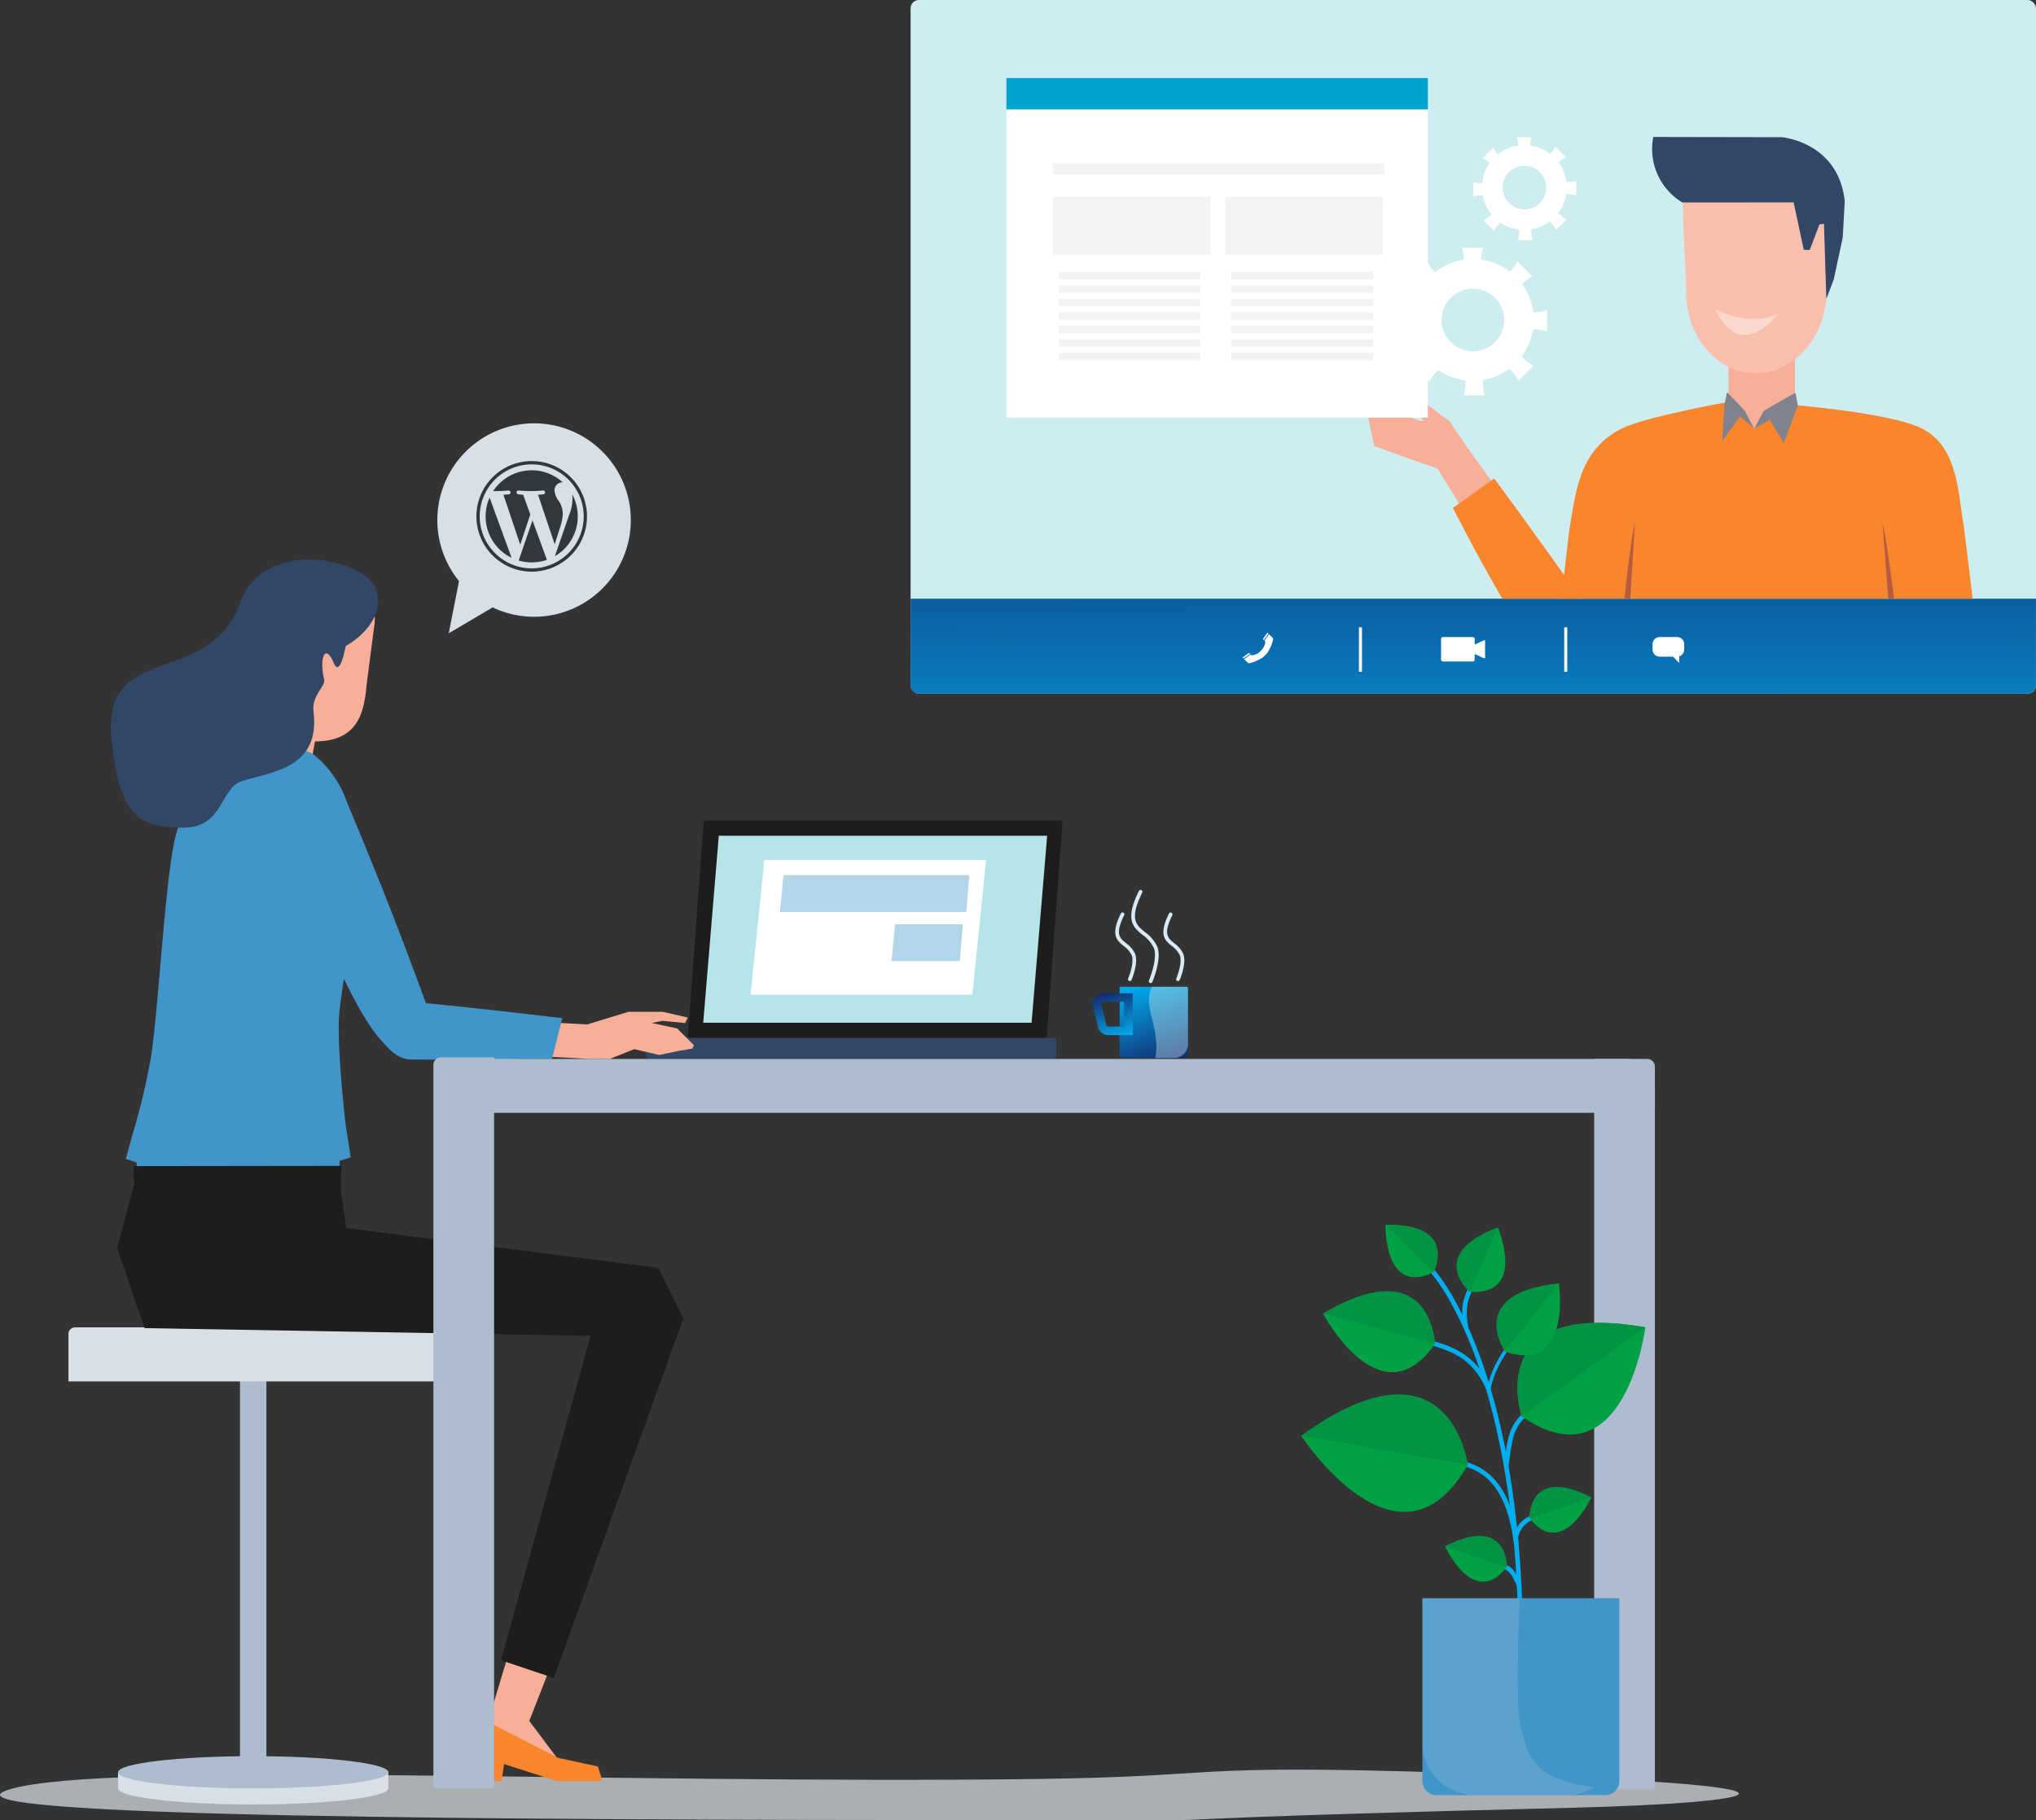 <svg xmlns="http://www.w3.org/2000/svg" xmlns:xlink="http://www.w3.org/1999/xlink" width="385.171" height="344.409" viewBox="0 0 385.171 344.409"><rect x="0" y="0" width="385.171" height="344.409" fill="#333333" stroke="none"/><defs><linearGradient id="linear-gradient" x1="0.704" y1="1.039" x2="0.325" y2="-0.092" gradientUnits="objectBoundingBox"><stop offset="0" stop-color="#00adee"></stop><stop offset="1" stop-color="#142a6d"></stop></linearGradient><linearGradient id="linear-gradient-2" x1="0.789" y1="1.065" x2="0.412" y2="-0.059" xlink:href="#linear-gradient"></linearGradient><linearGradient id="linear-gradient-3" x1="-47.698" y1="0.924" x2="-48.903" y2="0.078" xlink:href="#linear-gradient"></linearGradient><linearGradient id="linear-gradient-4" x1="-296.272" y1="0.987" x2="-297.278" y2="0.024" xlink:href="#linear-gradient"></linearGradient><linearGradient id="linear-gradient-5" x1="-52.939" y1="0.829" x2="-53.171" y2="0.136" xlink:href="#linear-gradient"></linearGradient><linearGradient id="linear-gradient-6" x1="-125.675" y1="1.018" x2="-126.28" y2="-0.031" xlink:href="#linear-gradient"></linearGradient><linearGradient id="linear-gradient-7" x1="-189.515" y1="0.866" x2="-189.743" y2="0.177" xlink:href="#linear-gradient"></linearGradient><linearGradient id="linear-gradient-8" x1="-180.677" y1="1.071" x2="-181.039" y2="-0.08" xlink:href="#linear-gradient"></linearGradient><linearGradient id="linear-gradient-9" x1="-56.311" y1="0.765" x2="-56.428" y2="0.236" xlink:href="#linear-gradient"></linearGradient><linearGradient id="linear-gradient-10" x1="-150.801" y1="1.024" x2="-151.42" y2="-0.021" xlink:href="#linear-gradient"></linearGradient><linearGradient id="linear-gradient-11" x1="0.56" y1="2.589" x2="0.444" y2="-1.695" xlink:href="#linear-gradient"></linearGradient></defs><g id="pronto-do" transform="translate(-0.001 -13.208)"><g id="Group_5165" data-name="Group 5165" transform="translate(122.146 168.446)"><g id="Group_5163" data-name="Group 5163" transform="translate(0)"><path id="Path_10994" data-name="Path 10994" d="M624.543,171.537h66.821A.54.54,0,0,0,691.9,171l2.948-40.07a.54.54,0,0,0-.539-.539h-66.82a.54.54,0,0,0-.539.539L624,171A.539.539,0,0,0,624.543,171.537Z" transform="translate(-616.003 -130.389)" fill="#1d1d1b"></path><path id="Rectangle_925" data-name="Rectangle 925" d="M.68,0H77a.68.68,0,0,1,.68.68V3.966a0,0,0,0,1,0,0H0a0,0,0,0,1,0,0V.68A.68.68,0,0,1,.68,0Z" transform="translate(77.681 45.114) rotate(180)" fill="#324666"></path><path id="Path_10995" data-name="Path 10995" d="M624.781,166.535H686.9l2.948-35.368H627.729Z" transform="translate(-613.891 -128.277)" fill="#b6e4e9"></path></g><g id="Group_5164" data-name="Group 5164" transform="translate(19.857 7.492)"><path id="Path_10996" data-name="Path 10996" d="M627.193,157.886h41.951l2.592-25.482h-41.95Z" transform="translate(-627.193 -132.404)" fill="#fff"></path><path id="Path_10997" data-name="Path 10997" d="M664.51,133.17H629.369l-.686,6.973h35.26Z" transform="translate(-623.141 -130.321)" fill="#b3d5e9"></path><path id="Path_10998" data-name="Path 10998" d="M647.85,135.67h-12.8l-.686,6.974h12.923Z" transform="translate(-607.707 -123.524)" fill="#b3d5e9"></path></g></g><path id="Path_10999" data-name="Path 10999" d="M771.984,188.228c-80.169-.052-199.349-.379-181.11-5.827s114.39-.952,193.366-1.937c38.051-.476,26.936-2.837,78.518-1.227,80.7,2.513,58.74,5.79,23.337,6.667-65.08,1.606-68.929,2.272-74.19,2.324C802.468,188.325,803.189,188.251,771.984,188.228Z" transform="translate(-589.002 169.341)" fill="#dee5ec" opacity="0.7"></path><g id="Group_5166" data-name="Group 5166" transform="translate(12.953 264.337)"><ellipse id="Ellipse_3272" data-name="Ellipse 3272" cx="25.568" cy="3.046" rx="25.568" ry="3.046" transform="translate(9.378 84.182)" fill="#d9dfe7"></ellipse><rect id="Rectangle_926" data-name="Rectangle 926" width="3.178" height="51.136" transform="translate(60.514 84.05) rotate(90)" fill="#d9dfe7"></rect><ellipse id="Ellipse_3273" data-name="Ellipse 3273" cx="25.568" cy="3.046" rx="25.568" ry="3.046" transform="translate(9.378 81.136)" fill="#adbdcf"></ellipse><rect id="Rectangle_927" data-name="Rectangle 927" width="4.995" height="78.137" transform="translate(37.444 83.132) rotate(180)" fill="#adbdcf"></rect><path id="Rectangle_928" data-name="Rectangle 928" d="M1.261,0h8.97a0,0,0,0,1,0,0V69.892a0,0,0,0,1,0,0H1.261A1.261,1.261,0,0,1,0,68.631V1.261A1.261,1.261,0,0,1,1.261,0Z" transform="translate(69.892 0) rotate(90)" fill="#d9dfe7"></path></g><g id="Group_5168" data-name="Group 5168" transform="translate(90.796 325.052)"><g id="Group_5167" data-name="Group 5167" transform="translate(0.303)"><path id="Path_11000" data-name="Path 11000" d="M626.913,175.049l-4.378,11.219,5.435,7.248,5.906,1.648v1.763l-5.562.119-8.893-2.561-4.109-1.573-1.809-3.273,1.192-2.427.485-2.309,3.755-12.4Z" transform="translate(-613.503 -172.505)" fill="#f8af98"></path></g><path id="Path_11001" data-name="Path 11001" d="M636.21,187.483l.273-.461-.749-2.329-7.53-1.625-13.29-6.819-.262.765-1.231,2.53,1.492,2.726.625,1.505.672,3.708H617.5l.494-3.231,10.066,3.231Z" transform="translate(-613.422 -162.328)" fill="#f9862d"></path></g><g id="Group_5173" data-name="Group 5173" transform="translate(47.707 121.655)"><g id="Group_5170" data-name="Group 5170" transform="translate(0.193 25.154)"><g id="Group_5169" data-name="Group 5169"><path id="Path_11002" data-name="Path 11002" d="M603.766,124.57l10.821,1.127-2.123,11.628c-.275,1.543-1.531,1.521-3.09,1.313l-4.607-.621c-1.617-.219-3.094-.119-2.855-1.737Z" transform="translate(-601.885 -124.57)" fill="#f8af98"></path></g></g><g id="Group_5172" data-name="Group 5172"><g id="Group_5171" data-name="Group 5171"><path id="Path_11003" data-name="Path 11003" d="M623.44,139.363c-.617,6.656-2.778,11.137-12.434,10.136-5.667-.588-9.426-4.99-9.158-13,.034-1.011.495-13.2.956-13.966,1.3-2.19,3.384-2.64,4.7-3.168a24.757,24.757,0,0,1,8.668-1.524c1.758.175,5.521,1.156,6.6,2.562a9.159,9.159,0,0,1,2.195,7.117C624.455,131.417,623.5,138.69,623.44,139.363Z" transform="translate(-601.833 -117.805)" fill="#f8af98"></path></g></g></g><g id="Group_5174" data-name="Group 5174" transform="translate(23.796 154.142)"><path id="Path_11004" data-name="Path 11004" d="M631.3,128.639c5.719,4.893,7.5,11.773,8.073,20.927.468,7.56-1.748,12.58-3.521,27.137-.7,5.715,1.1,21.347,1.1,21.347l1,6.522-2.086.666-.171,3.365-38.032-.331-.215-2.737-2.042-.669,1.246-4.507a131.75,131.75,0,0,0,3.517-14.7c1.606-10.568,2.837-37.623,5.146-43.453,2.257-5.7,7.471-14.439,15.651-15.666C620.963,126.542,628.851,126.542,631.3,128.639Z" transform="translate(-595.403 -126.542)" fill="#4195c9"></path></g><path id="Path_11005" data-name="Path 11005" d="M594.962,163.57l3.22-12.135-.129-3.423,39.36-.049-.18,4.2,1.065,7.564,59.038,7.534,4.752,9.552-24.507,68.047L667.59,241.5l16.937-61.385-84.352-1.455Z" transform="translate(-572.807 85.829)" fill="#1d1d1b"></path><path id="Path_11006" data-name="Path 11006" d="M617.142,142.01l9.08.506,7.814-2.393h6.491l4.739,1.091-.535,1.037-4.237-.422-2.052.411,4.809,1.031,3.173,3.172-.286.638-2.734.463-3.545.744-4.736-1.1-4.629,1.857h-3.639l-10.68-.565Z" transform="translate(-515.142 64.517)" fill="#f8af98"></path><g id="Group_5179" data-name="Group 5179" transform="translate(52.01 157.752)"><g id="Group_5178" data-name="Group 5178"><g id="Group_5177" data-name="Group 5177"><g id="Group_5176" data-name="Group 5176"><g id="Group_5175" data-name="Group 5175"><path id="Path_11007" data-name="Path 11007" d="M623.3,180.047c-4.489-4.756-10.084-17.272-17.094-34.544-1.264-3.116-6.426-15.175-.219-17.432,3.254-1.182,7.478-.911,9.973,5.076,5.626,13.494,9.437,22.775,15.959,40.6,1.688,4.607,1.346,8.779-1.022,9.408C626.727,184.26,624.964,181.813,623.3,180.047Z" transform="translate(-602.99 -127.513)" fill="#4195c9"></path><path id="Path_11008" data-name="Path 11008" d="M640.369,150.366l1.949-7.716s-16.607-2.012-26.781-2.93c-3.845-.342-6.745.249-7,3.919h0c-.253,3.67,2.361,6.786,5.6,6.823C623.517,150.582,640.369,150.366,640.369,150.366Z" transform="translate(-587.953 -94.556)" fill="#4195c9"></path></g></g></g></g></g><path id="Path_11009" data-name="Path 11009" d="M619.485,159.008c6.2-1.841,14.789-2.659,13.495-13.174-.372-2.993,2.294-4.737,2.012-6-1-4.462.319-6.831,1.792-3.205,1.227,3.012,2.283-3.157,2.283-3.157s7.582-3.971,5.842-10.464c-1.61-6.013-21.258-10.412-25.835,2.305-5.935,16.495-26.408,6.689-24.274,26.211,1.558,14.223,5.143,16.357,13.528,16.316C616.1,167.8,615.25,160.268,619.485,159.008Z" transform="translate(-573.672 1.968)" fill="#324666"></path><g id="Group_5181" data-name="Group 5181" transform="translate(81.99 213.26)"><path id="Rectangle_929" data-name="Rectangle 929" d="M0,0H10.041a1.443,1.443,0,0,1,1.443,1.443V138.222a0,0,0,0,1,0,0H0a0,0,0,0,1,0,0V0A0,0,0,0,1,0,0Z" transform="translate(219.601 0.3)" fill="#adbdcf"></path><path id="Rectangle_930" data-name="Rectangle 930" d="M1.443,0h10.04a0,0,0,0,1,0,0V138.222a0,0,0,0,1,0,0H0a0,0,0,0,1,0,0V1.443A1.443,1.443,0,0,1,1.443,0Z" fill="#adbdcf"></path><g id="Group_5180" data-name="Group 5180" transform="translate(0.375 0.302)"><path id="Path_11010" data-name="Path 11010" d="M611.154,152.714H841.863v-4.83a5.362,5.362,0,0,0-5.366-5.362H616.519a5.362,5.362,0,0,0-5.365,5.362Z" transform="translate(-611.154 -142.522)" fill="#adbdcf"></path></g></g><g id="Group_5184" data-name="Group 5184" transform="translate(206.694 181.588)"><g id="Group_5182" data-name="Group 5182" transform="translate(0 18.319)"><path id="Rectangle_931" data-name="Rectangle 931" d="M.706,0h11.52a.706.706,0,0,1,.706.706V13.351a.115.115,0,0,1-.115.115H.115A.115.115,0,0,1,0,13.351V.706A.706.706,0,0,1,.706,0Z" transform="translate(18.058 13.466) rotate(180)" fill="url(#linear-gradient)"></path><path id="Path_11011" data-name="Path 11011" d="M647.557,147.1h4.63v-7.924h-5.593a2,2,0,0,0-1.944,2.484l.962,3.916A2,2,0,0,0,647.557,147.1Zm3-1.625h-3a.377.377,0,0,1-.368-.29l-.963-3.915a.375.375,0,0,1,.368-.468h3.967Z" transform="translate(-644.59 -137.957)" fill="url(#linear-gradient-2)"></path></g><path id="Path_11012" data-name="Path 11012" d="M650.952,148.047a.348.348,0,0,0,.323-.212c.055-.134,1.391-3.317.647-4.994a5.3,5.3,0,0,0-1.7-1.975c-1.224-1-2.1-1.718-.343-5.295a.351.351,0,0,0-.628-.312c-2.011,4.083-.777,5.087.528,6.15a4.649,4.649,0,0,1,1.5,1.718c.517,1.16-.294,3.592-.651,4.432a.351.351,0,0,0,.186.461A.344.344,0,0,0,650.952,148.047Z" transform="translate(-634.791 -130.809)" fill="#d8eaf6"></path><path id="Path_11013" data-name="Path 11013" d="M648.5,148.047a.346.346,0,0,0,.32-.212c.056-.134,1.394-3.317.647-4.994a5.259,5.259,0,0,0-1.692-1.975c-1.223-1-2.109-1.718-.346-5.295a.347.347,0,0,0-.16-.469.354.354,0,0,0-.468.156c-2.008,4.083-.773,5.087.531,6.15a4.637,4.637,0,0,1,1.5,1.718c.517,1.16-.293,3.592-.65,4.432a.35.35,0,0,0,.186.461A.345.345,0,0,0,648.5,148.047Z" transform="translate(-641.449 -130.809)" fill="#d8eaf6"></path><path id="Path_11014" data-name="Path 11014" d="M650.222,151.548a.35.35,0,0,0,.32-.216c.078-.182,1.9-4.514.893-6.775a7.209,7.209,0,0,0-2.3-2.674c-1.666-1.357-2.982-2.428-.509-7.452a.351.351,0,1,0-.629-.312c-2.721,5.526-1.059,6.879.7,8.307a6.484,6.484,0,0,1,2.1,2.417c.881,1.982-.881,6.176-.9,6.217a.347.347,0,0,0,.323.487Z" transform="translate(-639.238 -133.923)" fill="#d8eaf6"></path><g id="Group_5183" data-name="Group 5183" transform="translate(10.671 18.32)" opacity="0.4"><path id="Path_11015" data-name="Path 11015" d="M647.9,144.331c-.788-2.856-.376-4.529.145-5.481h6.377a.423.423,0,0,1,.423.424v10.415a2.624,2.624,0,0,1-2.625,2.625h-3.6C649.085,150.463,648.866,147.826,647.9,144.331Z" transform="translate(-647.46 -138.85)" fill="#ceedf0"></path></g></g><g id="Group_5219" data-name="Group 5219" transform="translate(246.161 244.944)"><g id="Group_5217" data-name="Group 5217"><path id="Path_11036" data-name="Path 11036" d="M679.264,230.876l-.878-.022c1.209-57.922-16.436-76.849-16.614-77.035l.632-.61C662.586,153.395,680.483,172.519,679.264,230.876Z" transform="translate(-637.349 -144.853)" fill="url(#linear-gradient-3)"></path><g id="Group_5202" data-name="Group 5202" transform="translate(15.942)"><path id="Path_11037" data-name="Path 11037" d="M659.494,150.966s-.387,13.494,9.076,8.991C668.57,159.958,673.389,150.721,659.494,150.966Z" transform="translate(-659.492 -150.962)" fill="#00a044" style="isolation: isolate"></path><path id="Path_11038" data-name="Path 11038" d="M659.5,150.966l9.051,8.973C668.764,159.519,673.021,150.739,659.5,150.966Z" transform="translate(-659.465 -150.961)" fill="#009344" style="isolation: isolate"></path></g><g id="Group_5204" data-name="Group 5204" transform="translate(29.416 0.518)"><path id="Path_11039" data-name="Path 11039" d="M663.66,163c-.718-4.18.141-5.916,1.134-7.924.215-.439.442-.9.666-1.406l.807.357c-.231.517-.462.989-.685,1.435-1,2.027-1.725,3.492-1.056,7.385Z" transform="translate(-662.354 -144.123)" fill="url(#linear-gradient-4)"></path><g id="Group_5203" data-name="Group 5203"><path id="Path_11040" data-name="Path 11040" d="M670.9,151.1s5.548,12.892-5.321,12.167C665.579,163.268,657.379,156.188,670.9,151.1Z" transform="translate(-663.113 -151.101)" fill="#00a044" style="isolation: isolate"></path><path id="Path_11041" data-name="Path 11041" d="M670.872,151.1l-5.309,12.141C665.194,162.917,657.716,156.068,670.872,151.1Z" transform="translate(-663.115 -151.093)" fill="#009344" style="isolation: isolate"></path></g></g><g id="Group_5206" data-name="Group 5206" transform="translate(0 32.113)"><path id="Path_11042" data-name="Path 11042" d="M677.093,179.418c-1.811-14.245-8.37-15-14.156-15.677l-.967-.115.112-.87.956.112c5.8.677,13.033,1.51,14.926,16.443Z" transform="translate(-636.811 -151.013)" fill="url(#linear-gradient-5)"></path><g id="Group_5205" data-name="Group 5205"><path id="Path_11043" data-name="Path 11043" d="M655.2,167.406s18.481,28.3,31.51,5.529C686.714,172.935,683.427,147.048,655.2,167.406Z" transform="translate(-655.204 -159.597)" fill="#00a044" style="isolation: isolate"></path><path id="Path_11044" data-name="Path 11044" d="M655.221,167.362l31.439,5.518C686.493,171.709,682.707,147.576,655.221,167.362Z" transform="translate(-655.158 -159.598)" fill="#009344" style="isolation: isolate"></path></g></g><g id="Group_5208" data-name="Group 5208" transform="translate(38.344 18.539)"><path id="Path_11045" data-name="Path 11045" d="M666.39,172.307l-.874-.119.115-.863c.773-5.775,1.033-7.716,6.284-11.386l.506.721c-4.938,3.451-5.143,5.005-5.917,10.78Z" transform="translate(-665.516 -145.097)" fill="url(#linear-gradient-6)"></path><g id="Group_5207" data-name="Group 5207" transform="translate(2.573)"><path id="Path_11046" data-name="Path 11046" d="M690.406,156.8s-3.864,30.234-23.393,16.878C667.013,173.675,659.5,151.376,690.406,156.8Z" transform="translate(-666.206 -155.948)" fill="#00a044" style="isolation: isolate"></path><path id="Path_11047" data-name="Path 11047" d="M690.338,156.785,667,173.625C666.673,172.61,660.255,151.542,690.338,156.785Z" transform="translate(-666.208 -155.946)" fill="#009344" style="isolation: isolate"></path></g></g><g id="Group_5210" data-name="Group 5210" transform="translate(27.219 58.884)"><path id="Path_11048" data-name="Path 11048" d="M668.952,172.818l-.156-.342c-1.027-2.238-1.272-2.774-3.615-3.529l.268-.837c2.715.874,3.1,1.725,4.15,4l.153.335Z" transform="translate(-655.298 -163.23)" fill="url(#linear-gradient-7)"></path><g id="Group_5209" data-name="Group 5209"><path id="Path_11049" data-name="Path 11049" d="M662.524,168.755s5.37,11.865,11.673,3.964C674.2,172.719,674.471,162.668,662.524,168.755Z" transform="translate(-662.524 -166.798)" fill="#00a044" style="isolation: isolate"></path><path id="Path_11050" data-name="Path 11050" d="M662.532,168.74l11.643,3.956C674.182,172.243,674.163,162.832,662.532,168.74Z" transform="translate(-662.502 -166.797)" fill="#009344" style="isolation: isolate"></path></g></g><g id="Group_5212" data-name="Group 5212" transform="translate(40.163 49.614)"><path id="Path_11051" data-name="Path 11051" d="M666.868,170.329l-.863-.19c.513-2.305,1.878-3.659,4.559-4.522l.267.837C668.455,167.221,667.311,168.344,666.868,170.329Z" transform="translate(-666.005 -160.734)" fill="url(#linear-gradient-8)"></path><g id="Group_5211" data-name="Group 5211" transform="translate(3.038)"><path id="Path_11052" data-name="Path 11052" d="M678.491,166.262s-5.366,11.869-11.668,3.964C666.823,170.226,666.547,160.175,678.491,166.262Z" transform="translate(-666.822 -164.304)" fill="#00a044" style="isolation: isolate"></path><path id="Path_11053" data-name="Path 11053" d="M678.465,166.25,666.822,170.2C666.815,169.749,666.834,160.338,678.465,166.25Z" transform="translate(-666.822 -164.303)" fill="#009344" style="isolation: isolate"></path></g></g><g id="Group_5214" data-name="Group 5214" transform="translate(4.135 12.585)"><path id="Path_11054" data-name="Path 11054" d="M674.923,166.806c-2.785-6.336-7.273-7.537-12.021-8.8-.688-.186-1.38-.372-2.064-.573l.245-.84c.68.193,1.365.376,2.045.561,4.741,1.264,9.645,2.569,12.6,9.292Z" transform="translate(-644.023 -148.233)" fill="url(#linear-gradient-9)"></path><g id="Group_5213" data-name="Group 5213"><path id="Path_11055" data-name="Path 11055" d="M656.316,158.566s10.843,20.481,21.166,5.749C677.481,164.314,676.857,146.436,656.316,158.566Z" transform="translate(-656.316 -154.346)" fill="#00a044" style="isolation: isolate"></path><path id="Path_11056" data-name="Path 11056" d="M656.328,158.539l21.117,5.734C677.4,163.466,676.33,146.756,656.328,158.539Z" transform="translate(-656.283 -154.346)" fill="#009344" style="isolation: isolate"></path></g></g><g id="Group_5216" data-name="Group 5216" transform="translate(35.113 11.097)"><path id="Path_11057" data-name="Path 11057" d="M665.3,167.165l-.651-.078c.688-5.566,5.046-10.237,5.232-10.434l.48.45C670.314,157.151,665.959,161.818,665.3,167.165Z" transform="translate(-664.647 -146.587)" fill="url(#linear-gradient-10)"></path><g id="Group_5215" data-name="Group 5215" transform="translate(1.845)"><path id="Path_11058" data-name="Path 11058" d="M676.934,153.946s2.6,17.157-10.181,12.888C666.752,166.834,659.167,155.794,676.934,153.946Z" transform="translate(-665.143 -153.946)" fill="#00a044" style="isolation: isolate"></path><path id="Path_11059" data-name="Path 11059" d="M676.893,153.948,666.738,166.8C666.4,166.3,659.606,155.763,676.893,153.948Z" transform="translate(-665.143 -153.941)" fill="#009344" style="isolation: isolate"></path></g></g></g><g id="Group_5218" data-name="Group 5218" transform="translate(22.93 70.65)"><path id="Rectangle_937" data-name="Rectangle 937" d="M0,0H37.263a0,0,0,0,1,0,0V34.567a2.7,2.7,0,0,1-2.7,2.7H2.7a2.7,2.7,0,0,1-2.7-2.7V0A0,0,0,0,1,0,0Z" fill="#4195c9"></path><path id="Path_11060" data-name="Path 11060" d="M680,194.533c-.97-3.648-.543-17.253-.227-24.571h-18.4V197.2a10.024,10.024,0,0,0,10.021,10.025h17.216a9.944,9.944,0,0,0,5.251-1.5C682.12,204.231,681.354,199.594,680,194.533Z" transform="translate(-661.37 -169.96)" fill="#c5dfe5" opacity="0.2"></path></g></g><g id="Group_5220" data-name="Group 5220" transform="translate(82.733 93.301)"><path id="Path_11061" data-name="Path 11061" d="M643.949,139.786a18.3,18.3,0,1,0-28.591.242l-1.944,9.872,8.3-4.89A18.3,18.3,0,0,0,643.949,139.786Z" transform="translate(-611.253 -110.18)" fill="#d9dfe7"></path></g><g id="Group_14064" data-name="Group 14064" transform="translate(172.267 13.208)"><g id="Group_5201" data-name="Group 5201" transform="translate(0)"><g id="Group_5197" data-name="Group 5197"><g id="Group_5185" data-name="Group 5185"><rect id="Rectangle_932" data-name="Rectangle 932" width="212.905" height="131.237" rx="1.57" fill="#ceedf0"></rect><path id="Rectangle_933" data-name="Rectangle 933" d="M0,0H212.9a0,0,0,0,1,0,0V16.395a1.57,1.57,0,0,1-1.57,1.57H1.57A1.57,1.57,0,0,1,0,16.395V0A0,0,0,0,1,0,0Z" transform="translate(0 113.273)" fill="url(#linear-gradient-11)"></path></g><g id="Group_5196" data-name="Group 5196" transform="translate(86.232 25.915)"><g id="Group_5193" data-name="Group 5193" transform="translate(36.872)"><g id="Group_5187" data-name="Group 5187" transform="translate(31.606 36.26)"><g id="Group_5186" data-name="Group 5186" transform="translate(0 0)"><rect id="Rectangle_934" data-name="Rectangle 934" width="12.572" height="20.115" transform="matrix(1, -0.003, 0.003, 1, 0, 0.04)" fill="#f8af98"></rect></g></g><g id="Group_5190" data-name="Group 5190" transform="translate(17.17)"><g id="Group_5189" data-name="Group 5189"><g id="Group_5188" data-name="Group 5188"><path id="Path_11016" data-name="Path 11016" d="M654.143,111.389c-.26,8.6,5.481,15.759,12.821,15.978s13.5-6.574,13.754-15.179c.038-1.22,1.164-16.863.974-18l-28.141-.844C653.3,94.47,654.177,110.173,654.143,111.389Z" transform="translate(-647.702 -82.661)" fill="#f9bfad"></path><path id="Path_11017" data-name="Path 11017" d="M688.394,102.65c-1.171-11.263-11.921-12.137-11.921-12.137l-24.3-.045a11.834,11.834,0,0,0,5.488,12.386l21.061-.008,1.923,8.95,1.123.052,1.844-4.841.852-.123.446,14.2,1.4-3.629,1.7-7.928Z" transform="translate(-651.945 -90.468)" fill="#324666"></path></g></g><path id="Path_11018" data-name="Path 11018" d="M655.159,99.232s6.336,3.492,11.858.866C667.017,100.1,660.03,109.651,655.159,99.232Z" transform="translate(-643.206 -66.644)" fill="#fbd9ce"></path></g><path id="Path_11019" data-name="Path 11019" d="M648.792,128.4c1.249-7.307,1.822-15.316,9.887-19.414,4.436-2.253,19.972-5.02,19.972-5.02l5.176,5.02,7.515-4.488s17.99,1.465,24.017,4.343c7.314,3.5,7.021,13.193,8.106,18.462l1.681,13.844H647.327Z" transform="translate(-647.327 -53.786)" fill="#f9862d"></path><g id="Group_5191" data-name="Group 5191" transform="translate(30.446 48.438)"><path id="Path_11020" data-name="Path 11020" d="M664.847,105.808l.118-2.27-.194-.027-5.853,3.355-1.774,3.341Z" transform="translate(-651.089 -103.45)" fill="#80838e"></path><path id="Path_11021" data-name="Path 11021" d="M657.62,106.866l.2.061,3.587,5.993,2.695-7.1-.436-2.287-.195-.027Z" transform="translate(-649.792 -103.45)" fill="#80838e" style="isolation: isolate"></path><path id="Path_11022" data-name="Path 11022" d="M655.86,105.791l-.118-2.269.194-.027,3.241,3.416,1.775,3.341Z" transform="translate(-654.898 -103.495)" fill="#80838e"></path><path id="Path_11023" data-name="Path 11023" d="M659.795,106.911l-.2.061-4.079,5.576.408-6.74.436-2.286.194-.027Z" transform="translate(-655.515 -103.495)" fill="#80838e" style="isolation: isolate"></path></g><path id="Path_11027" data-name="Path 11027" d="M663.665,110.093l1.1,14.383h1.1S664.505,113.5,663.665,110.093Z" transform="translate(-602.913 -37.119)" fill="#b75b3f"></path><path id="Path_11028" data-name="Path 11028" d="M652.508,110.093l-.87,14.383h-1.1S651.667,113.5,652.508,110.093Z" transform="translate(-638.59 -37.119)" fill="#b75b3f"></path></g><g id="Group_5195" data-name="Group 5195" transform="translate(0 47.713)"><path id="Path_11029" data-name="Path 11029" d="M638.881,114.041l-1.193-5.642-.277-.637.184-1.782,5.616,1.842,4.431,1.489.594.011-1.34-1.755-1.427-2.173-.024-1.927.343-.168,2.981,2.8,4.42,3.361,2.53,3.749,8.59,12.033-5.948,5.305-7.5-12.24-5.959-2.056Z" transform="translate(-637.411 -103.299)" fill="#f8af98"></path><g id="Group_5194" data-name="Group 5194" transform="translate(16.365 16.906)"><path id="Path_11030" data-name="Path 11030" d="M649.636,107.846l-7.824,5.555s4.109,8.2,9.33,17.183h14.892C657.972,119.157,649.636,107.846,649.636,107.846Z" transform="translate(-641.812 -107.846)" fill="#f9862d"></path></g></g></g></g><g id="Group_5200" data-name="Group 5200" transform="translate(62.797 118.693)"><g id="Group_5199" data-name="Group 5199"><path id="Path_11031" data-name="Path 11031" d="M662.19,116.522l-1.777.807v-1.063a.351.351,0,0,0-.354-.353h-5.648a.351.351,0,0,0-.354.353v3.919a.351.351,0,0,0,.354.353h5.648a.351.351,0,0,0,.354-.353v-1.063l1.777.807a.139.139,0,0,0,.19-.13v-3.146A.14.14,0,0,0,662.19,116.522Z" transform="translate(-616.494 -114.078)" fill="#fff"></path><path id="Path_11032" data-name="Path 11032" d="M666.167,115.912h3.28a1.35,1.35,0,0,1,1.35,1.35v1.015a1.344,1.344,0,0,1-.926,1.275v1.257l-1.186-1.182h-2.518a1.352,1.352,0,0,1-1.35-1.35v-1.015A1.352,1.352,0,0,1,666.167,115.912Z" transform="translate(-587.246 -114.078)" fill="#fff"></path><g id="Group_5198" data-name="Group 5198" transform="translate(0 0.996)"><path id="Path_11033" data-name="Path 11033" d="M645.862,115.687l.2.2-.875,1.226-.2-.2Z" transform="translate(-641.153 -115.687)" fill="#fff"></path><path id="Path_11034" data-name="Path 11034" d="M647.879,117l.866-1.231.628.625a.469.469,0,0,1,.13.424,7.034,7.034,0,0,1-1.149,2.562l-.067.071h0l-.287.283-.282.286h0l-.071.067a7.046,7.046,0,0,1-2.562,1.149.47.47,0,0,1-.424-.13l-.625-.628,1.231-.866.16.156a2.553,2.553,0,0,0,1.748-.859,2.467,2.467,0,0,0,.859-1.748Z" transform="translate(-643.732 -115.463)" fill="#fff"></path><path id="Path_11035" data-name="Path 11035" d="M645.378,116.916l-1.225.874-.2-.2,1.225-.875Z" transform="translate(-643.956 -112.883)" fill="#fff"></path></g><rect id="Rectangle_935" data-name="Rectangle 935" width="0.573" height="8.409" transform="translate(60.857)" fill="#fff"></rect><rect id="Rectangle_936" data-name="Rectangle 936" width="0.573" height="8.409" transform="translate(22.022)" fill="#fff"></rect></g></g></g><path id="Path_22034" data-name="Path 22034" d="M980.671,431.995a11.464,11.464,0,0,0-2.132-5.334,8.3,8.3,0,0,1,1.962-1.443l-2.83-2.83a8.3,8.3,0,0,1-1.419,1.937,11.466,11.466,0,0,0-5.452-2.271,8.3,8.3,0,0,1,.363-2.229h-4a8.294,8.294,0,0,1,.364,2.249,11.47,11.47,0,0,0-5.454,2.378,8.311,8.311,0,0,1-1.324-1.838l-2.83,2.83a8.3,8.3,0,0,1,1.905,1.389,11.459,11.459,0,0,0-2.049,5.485,8.306,8.306,0,0,1-2.419-.367v4a8.3,8.3,0,0,1,2.559-.365,11.476,11.476,0,0,0,2.379,5.144,8.3,8.3,0,0,1-2.148,1.635l2.83,2.83a8.3,8.3,0,0,1,1.728-2.235,11.457,11.457,0,0,0,5.135,1.948,8.3,8.3,0,0,1-.356,2.85h4a8.3,8.3,0,0,1-.352-2.918,11.469,11.469,0,0,0,5.007-2.133,8.3,8.3,0,0,1,1.759,2.262l2.83-2.83a8.3,8.3,0,0,1-2.261-1.757,11.468,11.468,0,0,0,2.162-5.114,8.3,8.3,0,0,1,2.662.363v-4A8.3,8.3,0,0,1,980.671,431.995Zm-11.045,7.389a5.924,5.924,0,1,1,5.527-5.527A5.925,5.925,0,0,1,969.626,439.384Z" transform="translate(-862.869 -372.938)" fill="#fff"></path><path id="Path_22035" data-name="Path 22035" d="M972.989,428.3a7.985,7.985,0,0,0-1.485-3.716,5.78,5.78,0,0,1,1.367-1.005l-1.971-1.971a5.785,5.785,0,0,1-.989,1.349,7.987,7.987,0,0,0-3.8-1.582,5.773,5.773,0,0,1,.253-1.553h-2.788a5.77,5.77,0,0,1,.253,1.567,7.99,7.99,0,0,0-3.8,1.656,5.781,5.781,0,0,1-.922-1.28l-1.972,1.971a5.777,5.777,0,0,1,1.327.968,7.982,7.982,0,0,0-1.428,3.821,5.785,5.785,0,0,1-1.685-.255v2.788a5.779,5.779,0,0,1,1.782-.254,7.993,7.993,0,0,0,1.657,3.583,5.782,5.782,0,0,1-1.5,1.139l1.972,1.971a5.777,5.777,0,0,1,1.2-1.557,7.98,7.98,0,0,0,3.577,1.357,5.78,5.78,0,0,1-.248,1.985h2.788a5.781,5.781,0,0,1-.245-2.033,7.988,7.988,0,0,0,3.488-1.486,5.778,5.778,0,0,1,1.225,1.576l1.972-1.971a5.775,5.775,0,0,1-1.575-1.224,7.987,7.987,0,0,0,1.506-3.562,5.781,5.781,0,0,1,1.854.253v-2.788A5.781,5.781,0,0,1,972.989,428.3Zm-7.694,5.147a4.127,4.127,0,1,1,3.85-3.85A4.127,4.127,0,0,1,965.3,433.449Z" transform="translate(-848.901 -393.846)" fill="#fff"></path><g id="Group_14063" data-name="Group 14063" transform="translate(18.125 14.763)"><g id="Group_14055" data-name="Group 14055" transform="translate(0 0)"><g id="Group_14038" data-name="Group 14038" transform="translate(0 0)"><rect id="Rectangle_2403" data-name="Rectangle 2403" width="79.732" height="58.317" transform="translate(0 5.931)" fill="#fff"></rect><rect id="Rectangle_2404" data-name="Rectangle 2404" width="79.732" height="5.931" fill="#00a5cf"></rect></g><rect id="Rectangle_2405" data-name="Rectangle 2405" width="29.848" height="10.926" transform="translate(8.751 22.51)" fill="#f3f3f1"></rect><rect id="Rectangle_2406" data-name="Rectangle 2406" width="62.818" height="2.095" transform="translate(8.751 16.125)" fill="#f3f3f1"></rect><g id="Group_14046" data-name="Group 14046" transform="translate(9.87 36.667)"><g id="Group_14039" data-name="Group 14039" transform="translate(0 15.325)"><rect id="Rectangle_2407" data-name="Rectangle 2407" width="26.843" height="1.402" fill="#f3f3f1"></rect></g><g id="Group_14040" data-name="Group 14040" transform="translate(0 12.771)"><rect id="Rectangle_2408" data-name="Rectangle 2408" width="26.843" height="1.402" fill="#f3f3f1"></rect></g><g id="Group_14041" data-name="Group 14041" transform="translate(0 10.216)"><rect id="Rectangle_2409" data-name="Rectangle 2409" width="26.843" height="1.402" fill="#f3f3f1"></rect></g><g id="Group_14042" data-name="Group 14042" transform="translate(0 7.662)"><rect id="Rectangle_2410" data-name="Rectangle 2410" width="26.843" height="1.402" fill="#f3f3f1"></rect></g><g id="Group_14043" data-name="Group 14043" transform="translate(0 5.108)"><rect id="Rectangle_2411" data-name="Rectangle 2411" width="26.843" height="1.402" fill="#f3f3f1"></rect></g><g id="Group_14044" data-name="Group 14044" transform="translate(0 2.554)"><rect id="Rectangle_2412" data-name="Rectangle 2412" width="26.843" height="1.402" fill="#f3f3f1"></rect></g><g id="Group_14045" data-name="Group 14045"><rect id="Rectangle_2413" data-name="Rectangle 2413" width="26.843" height="1.402" fill="#f3f3f1"></rect></g></g><rect id="Rectangle_2414" data-name="Rectangle 2414" width="29.848" height="10.926" transform="translate(41.387 22.51)" fill="#f3f3f1"></rect><g id="Group_14054" data-name="Group 14054" transform="translate(42.506 36.667)"><g id="Group_14047" data-name="Group 14047" transform="translate(0 15.325)"><rect id="Rectangle_2415" data-name="Rectangle 2415" width="26.843" height="1.402" fill="#f3f3f1"></rect></g><g id="Group_14048" data-name="Group 14048" transform="translate(0 12.771)"><rect id="Rectangle_2416" data-name="Rectangle 2416" width="26.843" height="1.402" fill="#f3f3f1"></rect></g><g id="Group_14049" data-name="Group 14049" transform="translate(0 10.216)"><rect id="Rectangle_2417" data-name="Rectangle 2417" width="26.843" height="1.402" fill="#f3f3f1"></rect></g><g id="Group_14050" data-name="Group 14050" transform="translate(0 7.662)"><rect id="Rectangle_2418" data-name="Rectangle 2418" width="26.843" height="1.402" fill="#f3f3f1"></rect></g><g id="Group_14051" data-name="Group 14051" transform="translate(0 5.108)"><rect id="Rectangle_2419" data-name="Rectangle 2419" width="26.843" height="1.402" fill="#f3f3f1"></rect></g><g id="Group_14052" data-name="Group 14052" transform="translate(0 2.554)"><rect id="Rectangle_2420" data-name="Rectangle 2420" width="26.843" height="1.402" fill="#f3f3f1"></rect></g><g id="Group_14053" data-name="Group 14053"><rect id="Rectangle_2421" data-name="Rectangle 2421" width="26.843" height="1.402" fill="#f3f3f1"></rect></g></g></g></g></g><g id="W_Mark" data-name="W Mark" transform="translate(90.127 100.441)"><path id="Path_20360" data-name="Path 20360" d="M804.428,206.658a9.784,9.784,0,0,1,5.5,1.679,9.862,9.862,0,0,1,3.563,4.327,9.819,9.819,0,0,1-.906,9.324,9.863,9.863,0,0,1-4.327,3.563,9.818,9.818,0,0,1-9.324-.906,9.862,9.862,0,0,1-3.563-4.327,9.819,9.819,0,0,1,.906-9.324,9.864,9.864,0,0,1,4.326-3.563,9.771,9.771,0,0,1,3.827-.772m0-.628a10.46,10.46,0,1,0,10.46,10.46,10.46,10.46,0,0,0-10.46-10.46Z" transform="translate(-793.968 -206.03)" fill="#32373c"></path><path id="Path_20361" data-name="Path 20361" d="M828.307,249.085a8.717,8.717,0,0,0,4.913,7.845l-4.158-11.392A8.683,8.683,0,0,0,828.307,249.085Zm14.6-.44a4.591,4.591,0,0,0-.719-2.4,4.08,4.08,0,0,1-.856-2.044,1.509,1.509,0,0,1,1.464-1.547c.039,0,.075,0,.113.007a8.714,8.714,0,0,0-13.169,1.64c.2.006.4.011.561.011.912,0,2.323-.111,2.323-.111a.36.36,0,0,1,.056.718s-.472.055-1,.083l3.174,9.442,1.908-5.721L835.407,245c-.47-.027-.914-.083-.914-.083a.36.36,0,0,1,.055-.718s1.439.111,2.3.111c.911,0,2.323-.111,2.323-.111a.36.36,0,0,1,.055.718s-.473.055-1,.083l3.15,9.37.9-2.849A10.048,10.048,0,0,0,842.908,248.646Zm-5.731,1.2-2.616,7.6a8.72,8.72,0,0,0,5.357-.139.794.794,0,0,1-.062-.12Zm7.5-4.944a6.707,6.707,0,0,1,.058.9,8.227,8.227,0,0,1-.663,3.122l-2.662,7.7a8.718,8.718,0,0,0,3.267-11.716Z" transform="translate(-826.564 -238.626)" fill="#32373c"></path></g></g></svg>